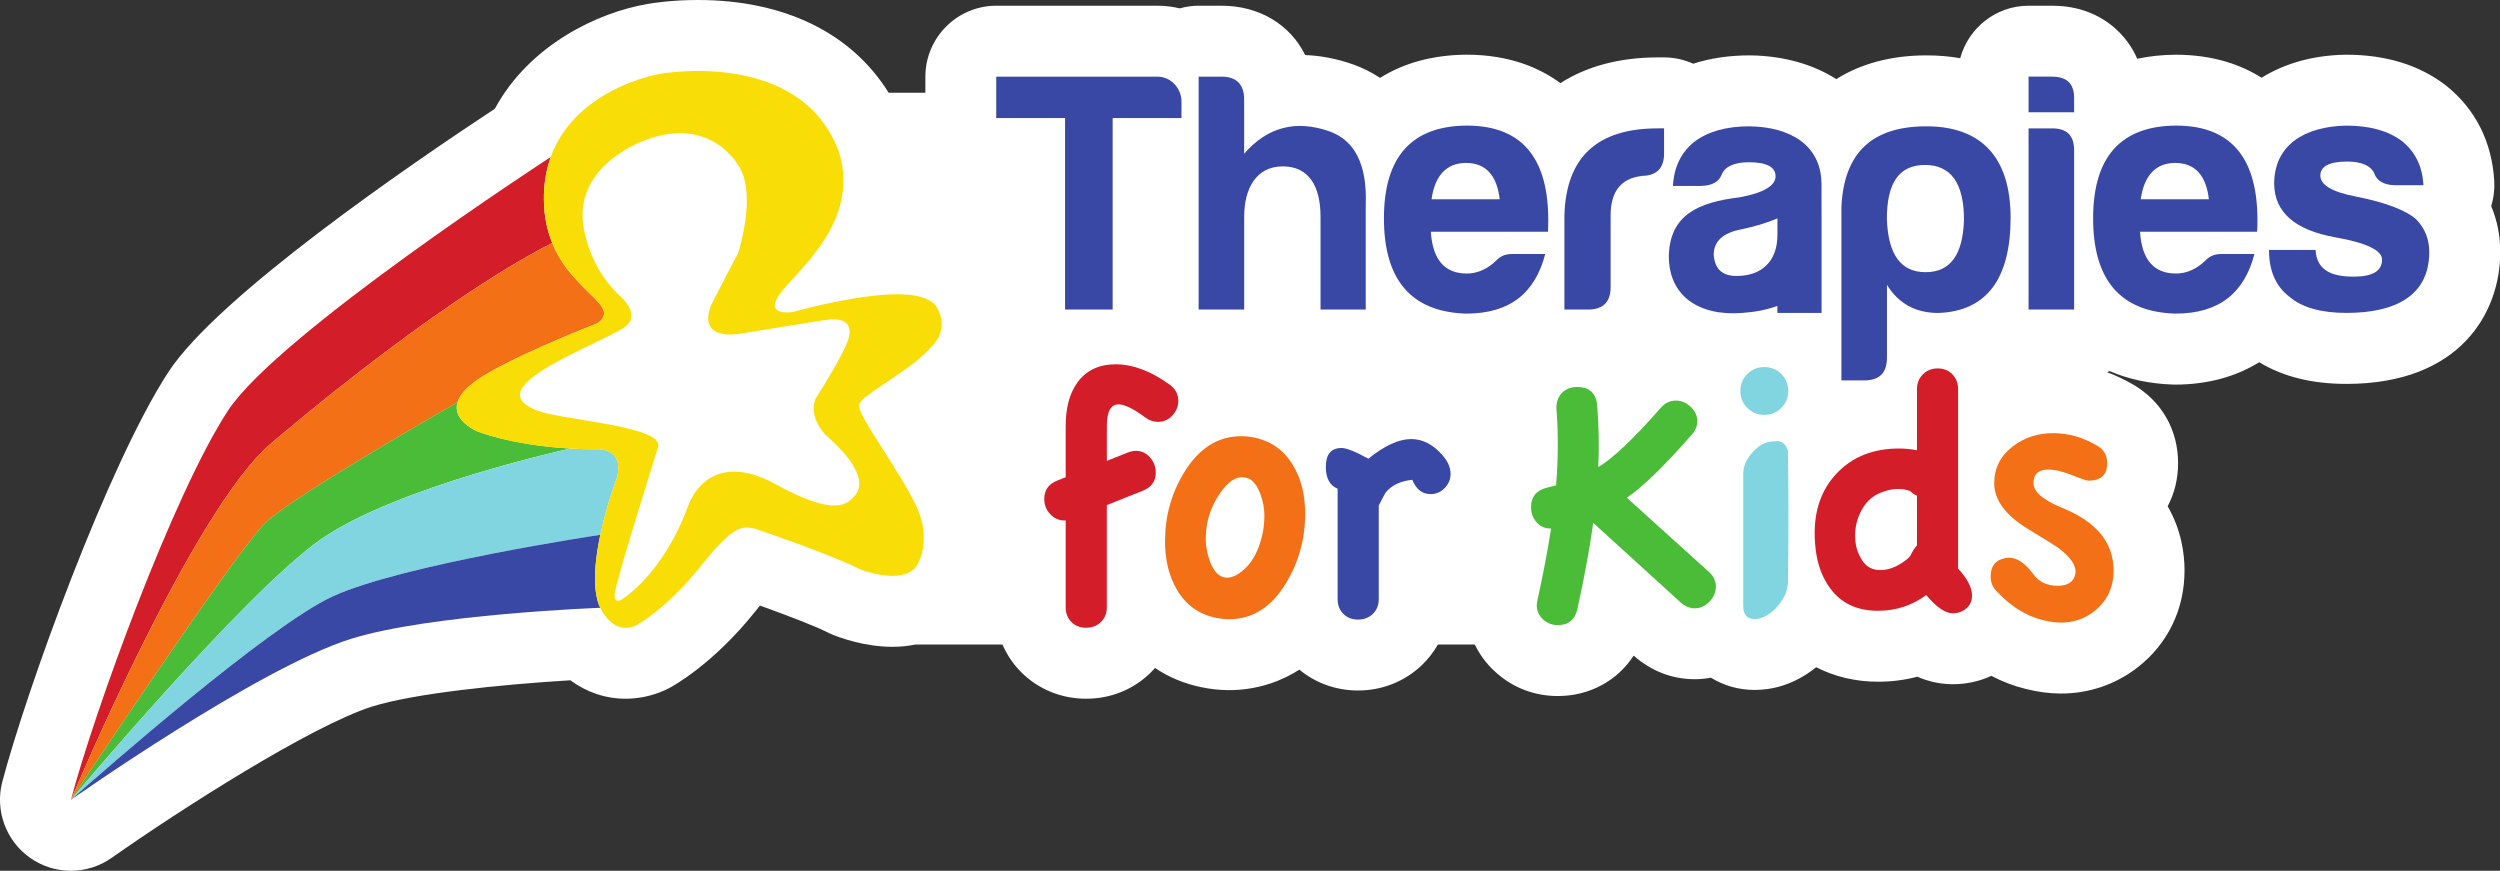 <?xml version="1.0" encoding="UTF-8"?>
<svg id="Layer_2" data-name="Layer 2" xmlns="http://www.w3.org/2000/svg" width="800" height="278.64" xmlns:xlink="http://www.w3.org/1999/xlink" viewBox="0 0 800 278.64">
  <rect x="0" y="0" width="800" height="278.64" fill="#333333" stroke="none"/>
  <defs>
    <style>
      .cls-1 {
        clip-path: url(#clippath);
      }

      .cls-2 {
        fill: none;
      }

      .cls-2, .cls-3, .cls-4, .cls-5, .cls-6, .cls-7, .cls-8, .cls-9 {
        stroke-width: 0px;
      }

      .cls-3 {
        fill: #3948a4;
      }

      .cls-4 {
        fill: #80d5e1;
      }

      .cls-5 {
        fill: #f9dd06;
      }

      .cls-6 {
        fill: #4bbc38;
      }

      .cls-7 {
        fill: #f47016;
      }

      .cls-8 {
        fill: #d31e29;
      }

      .cls-9 {
        fill: #fff;
      }
    </style>
    <clipPath id="clippath">
      <rect class="cls-2" width="800" height="278.64"/>
    </clipPath>
  </defs>
  <g id="Layer_1-2" data-name="Layer 1">
    <g id="g10">
      <g id="g12">
        <g id="g14">
          <g class="cls-1">
            <g id="g16">
              <path id="path22" class="cls-9" d="M797.18,65.98c.79-2.56,1.13-5.27.98-7.95-.69-12.58-6.03-23.18-15.45-30.67-.16-.13-.32-.25-.5-.38-8.38-6.28-18.93-9.47-31.37-9.47h-.37c-10.33.17-19.46,2.82-26.77,7.37-6.41-4.07-15.34-7.37-27.52-7.37-4.33.03-8.42.47-12.26,1.29-1.58-3.62-3.69-6.37-5.61-8.34-3.85-3.94-10.72-8.63-21.59-8.63h-7.56c-10.47,0-19.28,7.14-21.89,16.79-3.43-.6-7.04-.9-10.84-.9-11.26,0-21,2.67-28.82,7.6-7.37-4.71-16.68-7.42-27.36-7.6h-.35c-6.57,0-12.61.9-18.08,2.67-2.84-1.29-5.99-2.02-9.31-2.02h-2.08c-12.26,0-22.77,2.9-31.11,8.23-6.51-4.82-16.19-9.1-30.06-9.1-10.77.07-20.09,2.67-27.63,7.42-2.99-1.98-5.9-3.3-8.29-4.18l-.22-.08c-5.2-1.84-10.39-2.86-15.46-3.04-4.86-9.84-14.77-15.79-26.74-15.79h-7.34c-2.11,0-4.14.31-6.07.85-2.27-.55-4.64-.85-7.07-.85h-51.62c-12.51,0-22.7,10.18-22.7,22.7v5.14h-11.76C272.46,10.5,250.92,0,223.29,0,215.06,0,208.92.97,207.28,1.26c-15.78,2.65-37.84,13.02-48.93,33.54-27.05,17.82-88.57,59.93-104.43,84.2C34.57,148.62,8.49,220.75.74,250.16c-2.42,9.19,1.19,19,8.99,24.42,3.82,2.65,8.3,4.06,12.95,4.06s9.23-1.43,13.07-4.14c22.01-15.51,64.09-42.36,83.35-48.41,13.3-4.18,41.08-7.05,63.42-8.4,5.24,3.87,11.3,5.9,17.68,5.9,4.21,0,8.37-.89,12.38-2.64.5-.22,1-.46,1.47-.71,1.42-.75,14.26-7.78,27.76-24.74.48-.6.94-1.17,1.38-1.71,8.26,2.97,17.78,6.59,21.53,8.52.6.31,1.23.6,1.88.86,2.21.89,10.13,3.81,18.98,3.81,2.48,0,4.93-.24,7.3-.72h27.91c1.44,3.31,3.47,6.32,6.01,8.85,5.47,5.47,12.83,8.48,20.74,8.48s15.07-2.92,20.55-8.23c.53-.52,1.04-1.05,1.53-1.61,4.38,2.96,9.33,5.02,14.78,6.15,11.22,2.35,22.25.23,31.39-5.62,5.21,4.32,11.78,6.68,18.77,6.68,7.77,0,15.07-2.93,20.56-8.24,1.98-1.92,3.65-4.08,4.99-6.46h11.83c1.58,3.26,3.79,6.22,6.5,8.69,5.56,5.09,12.5,7.78,20.07,7.78,10.16,0,19.04-4.89,24.27-12.94,5.57,4.95,12.32,7.56,19.54,7.56,1.72,0,3.46-.17,5.19-.49,4.14,2.57,8.92,3.92,13.98,3.92s12.33-1.33,19.68-7.27c5.91,3.04,12.67,4.64,19.79,4.64,4.33,0,8.56-.54,12.6-1.6,3.65,1.59,7.45,2.4,11.31,2.4,4.37,0,8.55-.92,12.37-2.68,3.47,1.83,7.11,3.22,10.89,4.16,3.87.99,7.71,1.5,11.41,1.5,8.97,0,17.43-2.89,24.5-8.36,9.68-7.56,15.01-18.59,15.01-31.04,0-5.29-.99-12.88-5.4-20.53,2.19-4.11,3.34-8.81,3.34-13.78,0-10.72-5.3-19.92-14.52-25.24-2.66-1.55-5.39-2.82-8.15-3.86.24-.13.47-.26.7-.4,5.99,2.61,12.82,4.1,20.38,4.34.24,0,.47.01.71.01,10.23,0,19.33-2.51,26.85-7.16,7.51,4.6,16.87,6.94,27.9,6.94,36.33,0,49.22-22.73,49.22-42.2,0-5.17-.97-10.09-2.88-14.65"/>
              <path id="path24" class="cls-8" d="M176.7,77.74c-1.56-3.83-2.6-8.34-2.66-13.72-.06-5.23.77-9.8,2.21-13.79h0s-87.28,56.67-103.32,81.2c-17.67,27.03-43,97.06-50.23,124.52,0,0,38.95-92.81,63.86-113.88,0,0,51.53-44.58,90.15-64.33h0"/>
              <path id="path26" class="cls-7" d="M150.93,122.94c7.87-6.86,40.38-19.56,40.38-19.56,7.5-5.62-8.11-9.71-14.61-25.64h0c-38.62,19.75-90.15,64.33-90.15,64.33-24.69,20.89-63.18,112.27-63.85,113.86v.02s52.57-79.4,62.36-88.76c9.08-8.69,61.1-38.31,61.1-38.31l.25-.12c.99-3.35,4.52-5.81,4.52-5.81"/>
              <path id="path28" class="cls-6" d="M152.45,137.92c-5.95-3.09-6.85-6.43-6.04-9.18l-.25.12s-52.02,29.63-61.1,38.31c-9.79,9.37-62.37,88.76-62.37,88.76,0,0,55.56-66.2,79.82-83.23,24.26-17.03,80.04-29.18,80.04-29.18h.03c-19.27-1.08-30.13-5.61-30.13-5.61"/>
              <path id="path30" class="cls-4" d="M197.41,152.91c2.54-9.91-6.6-9.14-6.6-9.14-2.89,0-5.63-.08-8.23-.23h-.03s-55.77,12.16-80.04,29.18c-24.27,17.03-79.82,83.23-79.82,83.23,0,0,61.52-54.92,83.87-65.13,22.35-10.22,85.51-19.66,85.54-19.67,2.07-9.77,5.31-18.24,5.31-18.24"/>
              <path id="path32" class="cls-3" d="M191.56,193.29c-2.02-5.84-1.11-14.4.53-22.15-.02,0-63.19,9.45-85.54,19.67-20.69,9.46-74.92,57.2-82.88,64.26l-.99.88s59.81-42.15,89.61-51.51c25.12-7.9,79.79-9.95,79.79-9.95-.35-.71-.53-1.19-.53-1.19"/>
              <path id="path34" class="cls-5" d="M273.76,158.35c-2.62,3.15-6.49,7.08-25.56-3.41-16.83-9.26-25.19-.58-27.94,6.86-8.28,22.38-21.37,30.09-21.37,30.09,0,0-3.01,1.83-2-2.91,1.66-7.73,12.07-40.58,13.7-45.92,2.07-6.78-31.05-8.6-38.84-11.74-7.15-2.88-6.54-6.28-1.77-10.24,7.01-5.81,22.34-11.86,29.2-15.92,6.86-4.06-.76-10.41-.76-10.41-10.16-9.4-11.68-22.1-11.68-22.1-3.35-20.1,20.06-27.94,20.06-27.94,20.83-7.62,29.39,8.13,29.39,8.13,6.28,8.89,0,28.19,0,28.19-3.88,7.11-8.82,17.02-8.82,17.02-4.06,11.68,9.91,8.64,9.91,8.64l26.92-4.32c10.67-1.52,7.11,6.6,7.11,6.6-1.27,4.32-10.41,18.79-10.41,18.79-2.29,5.84,3.3,11.43,3.3,11.43,13.75,11.9,10.95,17.48,9.55,19.16h0ZM299.76,98.3s-1.78-4.83-15.49-4.06c-13.71.76-30.48,5.59-30.48,5.59,0,0-9.4,1.61-4.32-5.67s25.91-22.78,19.05-45.38c-12.19-33.53-57.4-25.14-57.4-25.14,0,0-37.48,6.18-37.08,40.38.32,27.78,26.58,32.4,17.27,39.37,0,0-32.51,12.7-40.38,19.56,0,0-11.68,8.13,1.52,14.99,0,0,13.97,5.84,38.35,5.84,0,0,9.14-.76,6.6,9.14,0,0-10.41,27.18-5.84,40.38,0,0,3.81,10.41,11.94,6.86,0,0,9.65-5.08,20.57-18.8,10.92-13.71,13.46-12.95,17.53-12.19,0,0,24.64,8.38,33.53,12.95,0,0,13.21,5.33,18.03-.76,0,0,5.55-7.88,0-19.56-5.55-11.68-18.9-29.08-18.29-32.26.61-3.18,17.52-11.43,23.37-18.8,0,0,5.84-5.08,1.52-12.44"/>
              <path id="path36" class="cls-3" d="M378.08,32.53v5.26h-22.03v61.26h-15.23v-61.26h-22.03v-13.26h51.62c4.27,0,7.67,3.73,7.67,8"/>
              <path id="path38" class="cls-3" d="M410.52,53.24c-8.66,0-12.38,7.23-12.38,16.11v29.7h-14.58V24.53h7.34c4.82,0,7.23,2.52,7.23,7.34v17.32c7.45-8.55,16.55-10.96,27.4-7.12,8.11,2.96,11.95,10.74,11.51,23.34v33.64h-14.47v-29.7c0-9.75-3.73-16.11-12.05-16.11"/>
              <path id="path40" class="cls-3" d="M458.09,63.76h21.81c-.88-7.67-4.49-11.62-10.74-11.62s-9.97,3.95-11.07,11.62h0ZM469.16,100.36c-17.53-.55-26.3-10.74-26.3-30.47s8.88-29.59,26.52-29.7c18.41,0,27.07,11.29,25.97,33.97h-37.48c.55,8.88,4.38,13.37,11.51,13.37,3.4,0,6.57-1.42,9.42-4.16,1.32-1.42,2.96-2.08,4.93-2.08h10.74c-3.18,12.27-11.07,19.07-25.32,19.07"/>
              <path id="path42" class="cls-3" d="M530.42,41.08c-19.4,0-29.37,9.32-29.81,28.05v29.92h8.09c4.45-.18,6.7-2.57,6.7-7.2h0v-22.94c0-7.61,3.31-11.82,9.9-12.58v-.05c4.63,0,7.02-2.25,7.2-6.7v-8.51h-2.08"/>
              <path id="path44" class="cls-3" d="M656.71,41.08c4.71,0,7.01,2.3,7.01,7.01v50.96h-14.58v-57.97h7.56ZM656.71,24.53c4.82,0,7.12,2.41,7.01,7.12v4.27h-14.58v-11.4h7.56"/>
              <path id="path46" class="cls-3" d="M685.03,63.76h21.81c-.88-7.67-4.49-11.62-10.74-11.62s-9.97,3.95-11.07,11.62h0ZM696.1,100.36c-17.54-.55-26.3-10.74-26.3-30.47s8.88-29.59,26.52-29.7c18.41,0,27.07,11.29,25.97,33.97h-37.48c.55,8.88,4.38,13.37,11.51,13.37,3.4,0,6.57-1.42,9.42-4.16,1.32-1.42,2.96-2.08,4.93-2.08h10.74c-3.18,12.27-11.07,19.07-25.32,19.07"/>
              <path id="path48" class="cls-3" d="M753.04,88.53c6.14,0,9.21-1.75,9.21-5.48,0-2.96-5.04-5.37-15.01-7.12-12.82-2.3-19.4-8-19.51-17.1,0-12.49,9.86-18.41,23.12-18.63,7.45,0,13.37,1.64,17.75,4.93,4.27,3.4,6.58,8.11,6.9,14.14h-9.21c-3.4-.11-5.59-1.32-6.46-3.62-.99-2.52-3.95-3.95-8.77-3.95-5.7,0-8.55,1.54-8.55,4.49s3.73,5.26,11.29,6.68c9.86,1.97,16.33,4.49,19.51,7.45,2.74,2.85,4.05,6.36,4.05,10.3,0,14.25-11.18,19.51-26.52,19.51-8.11,0-14.25-1.75-18.19-5.15-4.38-3.29-6.57-8.33-6.57-15.01h14.9c.33,6.36,4.93,8.55,12.05,8.55"/>
              <path id="path50" class="cls-8" d="M377.07,128.14c0,1.83-.63,3.43-1.89,4.8-1.26,1.37-2.8,2.06-4.63,2.06-1.45,0-2.78-.46-4-1.37-3.81-2.82-6.67-4.23-8.58-4.23-2.52,0-3.78,2.29-3.78,6.86v11.21l6.63-2.63c.99-.38,1.87-.57,2.63-.57,1.83,0,3.35.7,4.57,2.11,1.22,1.41,1.83,3.03,1.83,4.86,0,2.75-1.41,4.69-4.23,5.83l-11.44,4.57v32.72c0,1.91-.63,3.47-1.89,4.69-1.26,1.22-2.84,1.83-4.75,1.83s-3.47-.61-4.69-1.83c-1.22-1.22-1.83-2.78-1.83-4.69v-27.8c-1.91.08-3.53-.57-4.86-1.94-1.33-1.37-2-3.01-2-4.92,0-2.9,1.41-4.88,4.23-5.95l2.63-1.03v-16.47c0-5.72,1.22-10.29,3.66-13.73,2.82-3.96,6.94-5.95,12.35-5.95s11.32,2.17,17.27,6.52c1.83,1.37,2.74,3.05,2.74,5.03"/>
              <path id="path52" class="cls-7" d="M417.65,164.4c0,8.01-2.02,15.37-6.06,22.08-4.65,7.78-10.75,11.67-18.3,11.67-1.37,0-2.78-.15-4.23-.46-5.49-1.14-9.65-4.16-12.47-9.04-2.52-4.27-3.78-9.42-3.78-15.44,0-8.01,2.02-15.33,6.06-21.96,4.73-7.78,10.83-11.67,18.3-11.67,1.37,0,2.78.15,4.23.46,5.49,1.14,9.65,4.16,12.47,9.04,2.52,4.19,3.78,9.31,3.78,15.33"/>
              <path id="path54" class="cls-3" d="M464.19,151.59c0,1.76-.63,3.28-1.89,4.58-1.26,1.3-2.77,1.94-4.52,1.94-2.67,0-4.61-1.52-5.83-4.57-3.81.38-6.67,1.76-8.58,4.12-.76,1.37-1.49,2.74-2.17,4.12v29.97c0,1.91-.63,3.47-1.89,4.69-1.26,1.22-2.84,1.83-4.75,1.83s-3.47-.61-4.69-1.83c-1.22-1.22-1.83-2.78-1.83-4.69v-35.35c-2.52-1.07-3.78-3.39-3.78-6.98,0-4.04,1.68-6.06,5.03-6.06,1.6,0,4.46,1.14,8.58,3.43,5.18-4.19,9.76-6.29,13.73-6.29,3.73,0,7.13,1.79,10.18,5.38,1.6,1.91,2.4,3.81,2.4,5.72"/>
              <path id="path56" class="cls-6" d="M549.07,187.79c0,1.75-.69,3.34-2.06,4.75-1.37,1.41-2.94,2.12-4.69,2.12-1.6,0-3.09-.61-4.46-1.83l-28.03-25.51c-1.07,7.78-2.74,16.93-5.03,27.45-.76,3.51-2.86,5.26-6.29,5.26-1.83,0-3.41-.61-4.75-1.83-1.33-1.22-2-2.75-2-4.58,0-.38.08-.91.23-1.6,1.83-8.31,3.28-15.94,4.35-22.88-1.91,0-3.45-.67-4.63-2-1.18-1.33-1.77-2.95-1.77-4.86,0-3.28,1.64-5.34,4.92-6.18.69-.15,1.72-.42,3.09-.8.69-8.69.72-16.78.12-24.25-.15-2.06.38-3.77,1.6-5.15,1.22-1.37,2.9-2.06,5.03-2.06,3.96,0,6.1,2.02,6.41,6.06.53,6.48.65,13,.34,19.56,4.73-2.82,11.4-9.15,20.02-18.99,1.37-1.53,2.97-2.29,4.8-2.29s3.34.67,4.75,2c1.41,1.34,2.12,2.88,2.12,4.63,0,1.53-.61,2.97-1.83,4.35-8.69,9.91-15.6,16.63-20.7,20.13l26.2,23.68c1.52,1.37,2.29,2.97,2.29,4.81"/>
              <path id="path58" class="cls-4" d="M572.13,186.42c-.08,2.9-1.45,5.72-4.12,8.47-2.21,2.13-4.39,3.2-6.52,3.2-2.44,0-3.66-1.41-3.66-4.23v-42.21c0-2.44,1.03-4.79,3.09-7.03,2.06-2.25,4.27-3.37,6.64-3.37,2.29-.46,3.81.53,4.57,2.97.23,14.41.23,28.48,0,42.21ZM572.24,125.11c0,2.14-.75,3.95-2.23,5.43-1.49,1.49-3.3,2.23-5.43,2.23s-3.95-.74-5.43-2.23c-1.49-1.49-2.23-3.3-2.23-5.43s.74-3.95,2.23-5.43c1.49-1.49,3.3-2.23,5.43-2.23s3.95.74,5.43,2.23c1.49,1.49,2.23,3.3,2.23,5.43"/>
              <path id="path60" class="cls-8" d="M631.04,190.65c0,1.68-.61,3.03-1.83,4.06-1.22,1.03-2.67,1.54-4.35,1.54-2.37,0-5.19-1.95-8.47-5.83-4.57,3.36-9.72,5.03-15.44,5.03-6.63,0-11.71-2.36-15.21-7.09-3.2-4.19-4.88-9.76-5.03-16.7-.23-8.31,2.15-15.08,7.15-20.3,4.99-5.22,11.61-7.84,19.85-7.84,1.98,0,3.89.19,5.72.57v-19.56c0-1.9.63-3.49,1.89-4.75,1.26-1.26,2.84-1.89,4.75-1.89s3.47.63,4.69,1.89c1.22,1.26,1.83,2.84,1.83,4.75v57.42c2.97,3.2,4.46,6.1,4.46,8.69"/>
              <path id="path62" class="cls-7" d="M676.35,182.53c0,5.49-2.1,9.88-6.29,13.15-3.05,2.36-6.56,3.55-10.52,3.55-1.83,0-3.77-.27-5.83-.8-5.57-1.37-10.64-4.61-15.21-9.72-.99-1.14-1.49-2.55-1.49-4.23,0-3.51,1.72-5.49,5.15-5.95,2.82-.38,5.64,1.33,8.46,5.15,1.83,2.52,4.42,3.77,7.78,3.77s5.26-1.3,5.72-3.89c.38-2.52-1.49-5.3-5.61-8.35-.38-.3-3.51-2.25-9.38-5.83-7.32-4.42-10.98-9.34-10.98-14.76,0-4.8,1.98-8.73,5.95-11.78,3.66-2.82,7.97-4.23,12.92-4.23s9.5,1.33,14.07,4c2.13,1.22,3.2,3.09,3.2,5.6,0,3.74-1.98,5.6-5.95,5.6-.61,0-2.38-.59-5.32-1.77-2.94-1.18-5.47-1.77-7.61-1.77-3.13,0-4.69,1.45-4.69,4.35,0,2.75,3.05,5.38,9.15,7.89,10.98,4.42,16.47,11.1,16.47,20.02"/>
              <path id="path64" class="cls-3" d="M616.2,87.1c7.89,0,11.95-5.59,12.27-16.77,0-11.73-4.17-17.54-12.49-17.54s-12.27,5.81-12.17,17.54c.44,11.18,4.49,16.77,12.38,16.77h0ZM603.82,114.5c0,4.82-2.41,7.23-7.23,7.23h-7.34v-55.45c.77-17.32,9.75-25.86,27.18-25.86s26.96,9.75,26.96,29.26-7.67,29.92-23.12,30.47c-7.23,0-12.71-2.96-16.44-8.99v23.34"/>
              <path id="path66" class="cls-3" d="M568.77,75.27c0,8.22-4.93,13.04-13.04,13.04-4.6,0-7.01-2.19-7.34-6.8,0-4.27,2.96-7.01,8.77-8.11,4.27-.88,8.22-2.08,11.62-3.51v5.37ZM582.88,58.64c-.22-12.21-9.94-18.01-23-18.22-7.42,0-13.31,1.64-17.67,4.93-4.25,3.4-6.55,8.11-6.87,14.14h9.16c3.38-.11,5.56-1.32,6.44-3.62.98-2.52,3.93-3.95,8.73-3.95,5.67,0,8.51,1.53,8.51,4.49s-3.71,5.26-11.24,6.68c-.07.01-.14.03-.21.04-13.38,1.61-22.39,5.66-22.71,18.81,0,12.82,9.64,19.29,23.56,18.19,4.18-.29,7.92-1.03,11.18-2.24v2.24h14.14v-29.86l-.02-11.64"/>
              <path id="path68" class="cls-9" d="M404.61,164.97c0-2.29-.46-4.65-1.37-7.09-1.14-2.97-2.67-4.65-4.58-5.03-2.82-.61-5.53.99-8.12,4.8-2.06,2.97-3.43,6.06-4.12,9.27-.38,1.83-.57,3.74-.57,5.72,0,2.29.46,4.65,1.37,7.09,1.14,2.98,2.67,4.65,4.57,5.03,1.91.38,4-.46,6.29-2.52,2.9-2.59,4.88-6.44,5.95-11.55.38-1.83.57-3.74.57-5.72"/>
              <path id="path70" class="cls-9" d="M613.43,174.52v-15.9c-.76-.3-1.49-.8-2.17-1.49-2.98-1.07-6.25-.84-9.84.69-2.44,1.07-4.35,2.88-5.72,5.43-1.37,2.55-2.06,5.24-2.06,8.06s.57,5.11,1.72,7.09c1.3,2.52,3.2,3.85,5.72,4,2.36.15,4.76-.53,7.21-2.06,1.75-1.14,2.78-2.02,3.09-2.63.61-1.3,1.3-2.36,2.06-3.2"/>
            </g>
          </g>
        </g>
      </g>
    </g>
  </g>
</svg>
